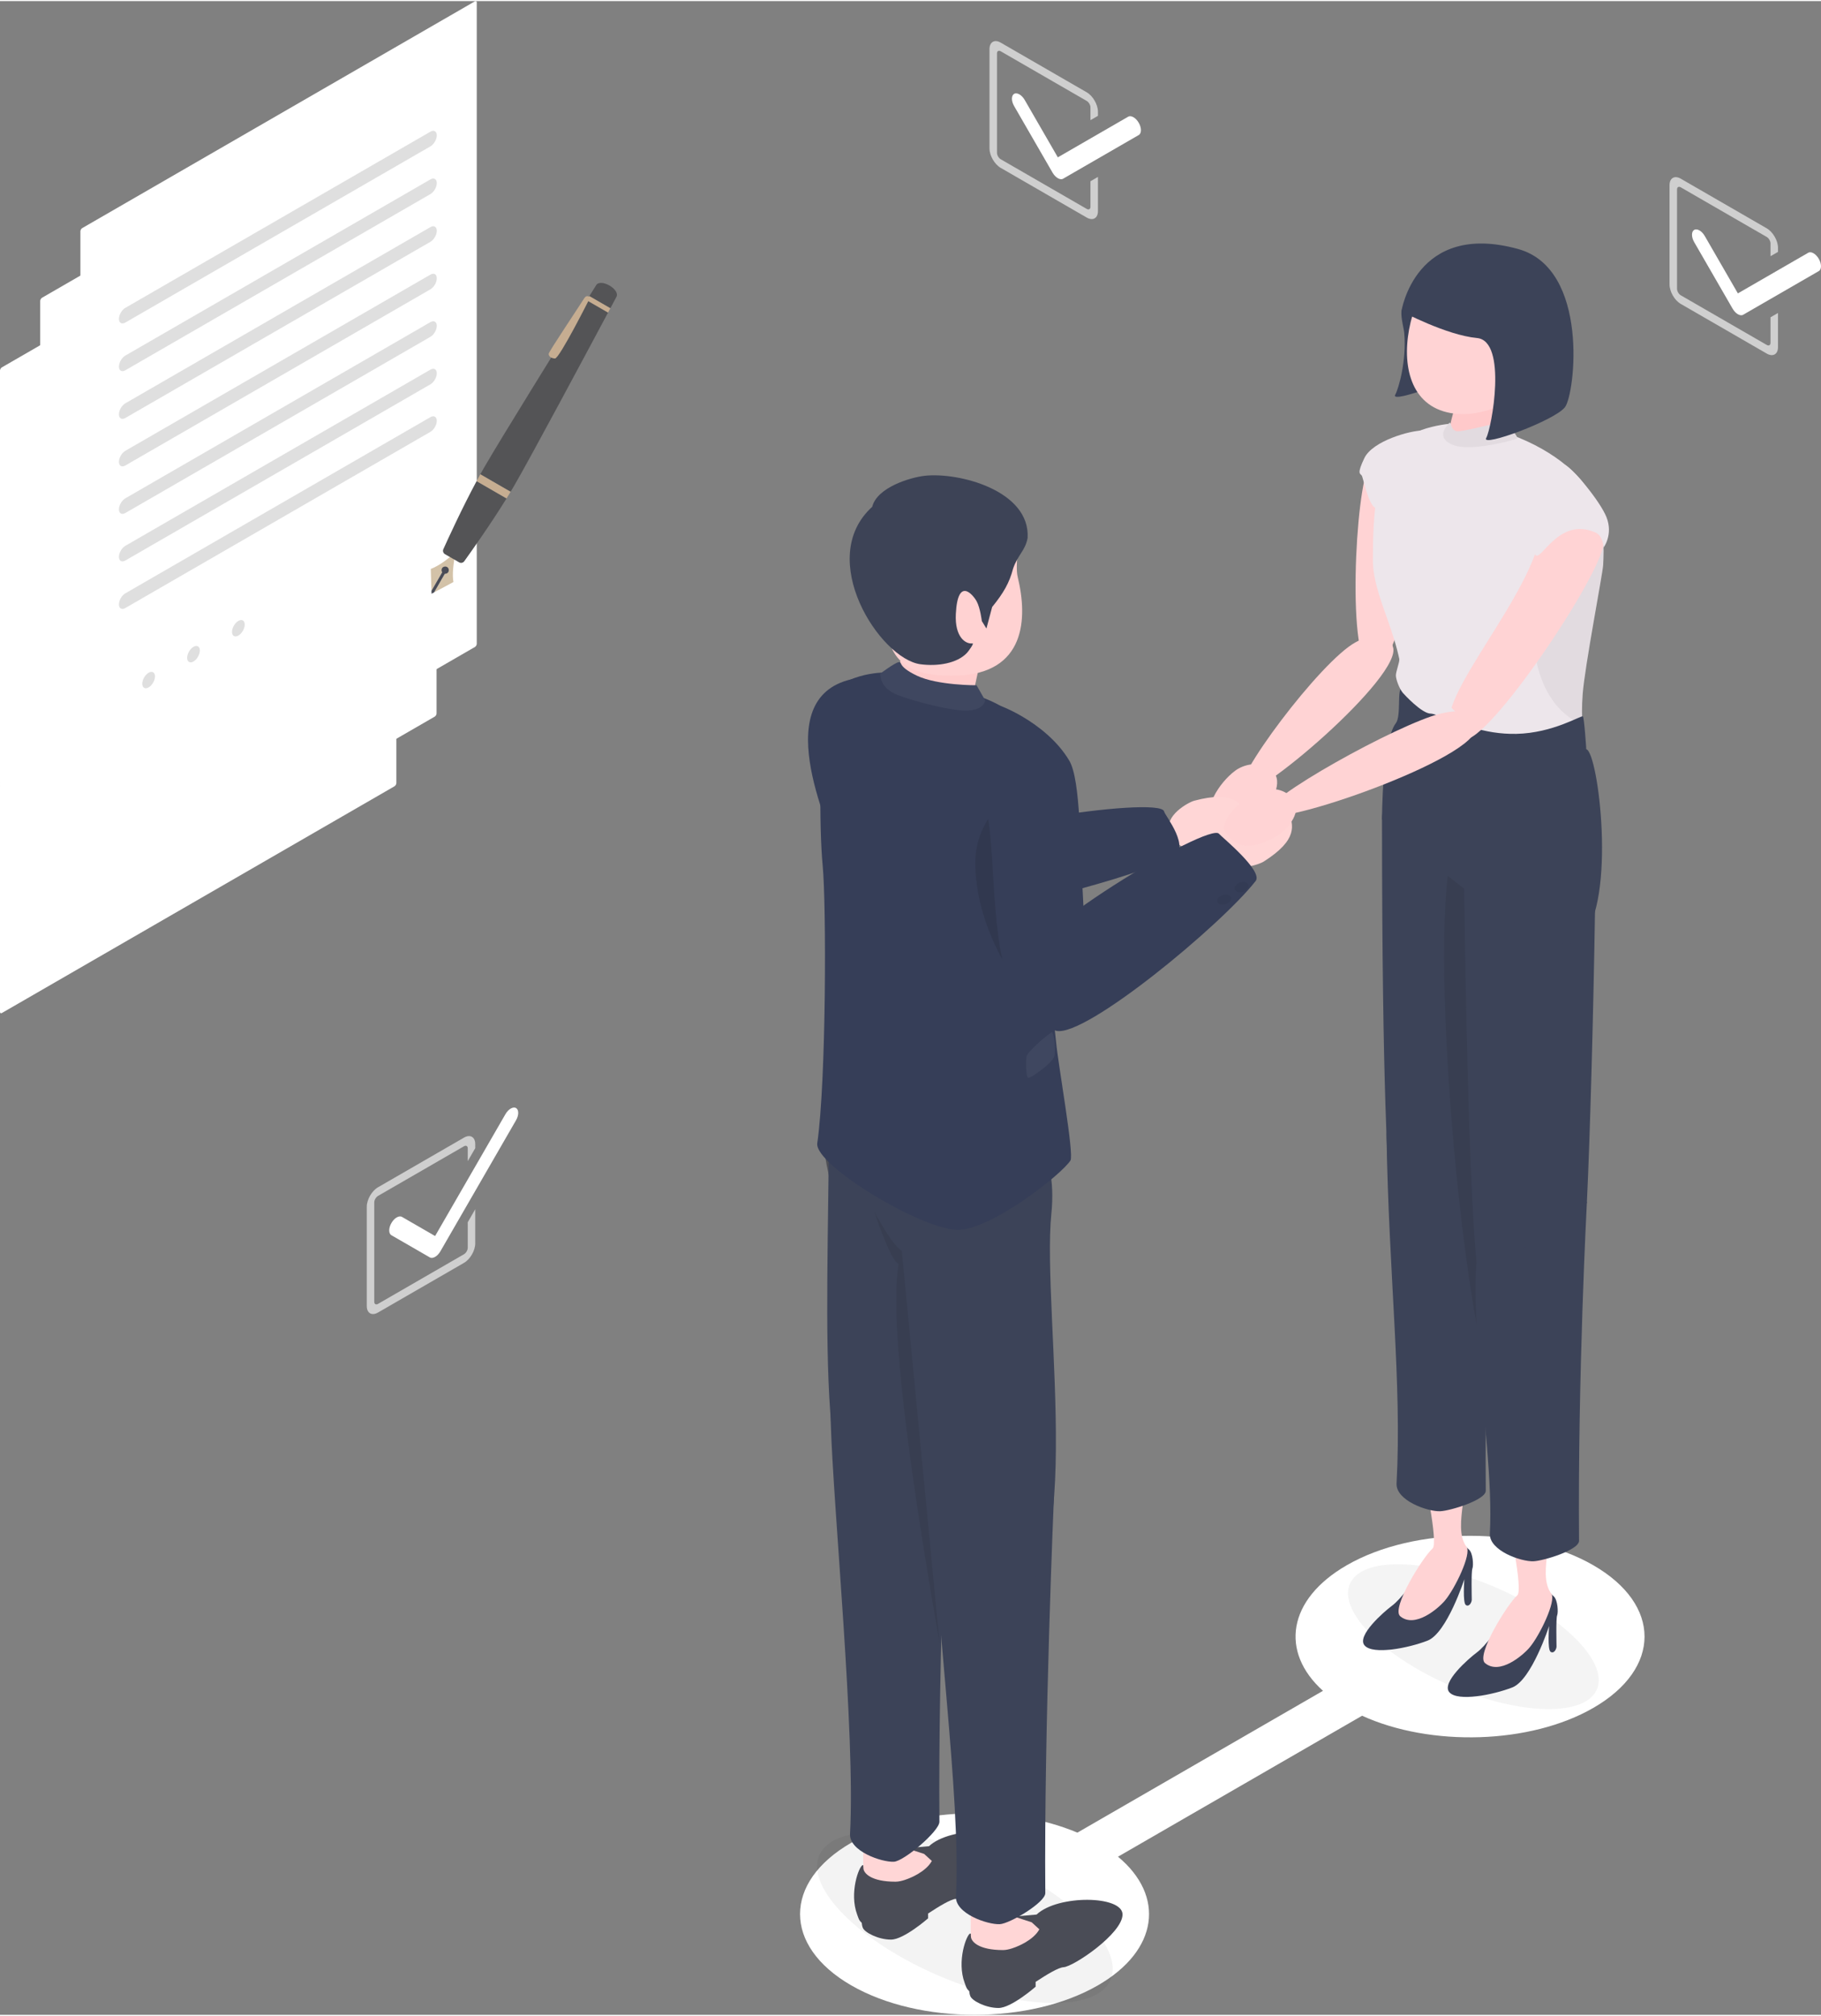 <?xml version="1.0" encoding="UTF-8"?>
<svg xmlns="http://www.w3.org/2000/svg" xmlns:xlink="http://www.w3.org/1999/xlink" version="1.1" id="_レイヤー_2" x="0px" y="0px" viewBox="0 0 843.484 932.532" width="843px" height="933px" class="lg:!max-h-[405px] isometric rectangleModalImage">
  <rect x="0" y="0" width="843.484" height="932.532" fill="#808080" stroke="none"/>
  <title>契約1</title>
  <g id="_レイヤー_2-2">
    <g>
      <g>
        <g>
          <g>
            <polygon fill="#FFFFFF" points="182.731,362.608 0.866,467.608 0.866,170.617 182.731,65.617"></polygon>
            <path fill="#fff" d="M182.731,363.608l-181.865,105c-0.479,0.276-0.866,0.053-0.866-0.5V171.117&#10;&#9;&#9;&#9;&#9;&#9;&#9;c0-0.553,0.387-1.224,0.866-1.5L182.731,64.617c0.479-0.276,0.866-0.053,0.866,0.5v296.991&#10;&#9;&#9;&#9;&#9;&#9;&#9;c0,0.553-0.387,1.224-0.866,1.5V363.608z M1.732,466.109l180.133-104V67.117l-180.133,104v294.991V466.109z"></path>
          </g>
          <g>
            <polygon fill="#FFFFFF" points="201.351,330.359 19.486,435.359 19.486,138.368 201.351,33.368"></polygon>
            <path fill="#fff" d="M201.351,331.359l-181.865,105c-0.479,0.276-0.866,0.053-0.866-0.5V138.868&#10;&#9;&#9;&#9;&#9;&#9;&#9;c0-0.553,0.387-1.224,0.866-1.5l181.865-105c0.479-0.276,0.866-0.053,0.866,0.5v296.991&#10;&#9;&#9;&#9;&#9;&#9;&#9;C202.217,330.412,201.83,331.083,201.351,331.359z M20.352,433.859l180.133-104V34.868l-180.133,104&#10;&#9;&#9;&#9;&#9;&#9;&#9;V433.859z"></path>
          </g>
          <g>
            <polygon fill="#FFFFFF" points="219.97,298.11 38.105,403.11 38.105,106.118 219.97,1.118"></polygon>
            <path fill="#fff" d="M219.97,299.11L38.105,404.11c-0.479,0.276-0.866,0.053-0.866-0.5V106.618&#10;&#9;&#9;&#9;&#9;&#9;&#9;c0-0.553,0.387-1.224,0.866-1.5L219.97,0.118c0.479-0.276,0.866-0.053,0.866,0.5v296.991&#10;&#9;&#9;&#9;&#9;&#9;&#9;c0,0.553-0.387,1.224-0.866,1.5V299.11z M38.971,401.61l180.133-104V2.618L38.971,106.618v294.991&#10;&#9;&#9;&#9;&#9;&#9;&#9;V401.61z"></path>
          </g>
          <path fill="#DFDFDF" d="M199.372,67.274l-141.335,81.6c-1.626,0.939-2.945,0.178-2.945-1.7&#10;&#9;&#9;&#9;&#9;&#9;s1.318-4.161,2.945-5.1l141.335-81.6c1.626-0.939,2.945-0.178,2.945,1.7&#10;&#9;&#9;&#9;&#9;&#9;S200.999,66.336,199.372,67.274z"></path>
          <path fill="#DFDFDF" d="M199.372,89.374l-141.335,81.6c-1.626,0.939-2.945,0.178-2.945-1.7&#10;&#9;&#9;&#9;&#9;&#9;c0-1.878,1.318-4.161,2.945-5.1l141.335-81.6c1.626-0.939,2.945-0.178,2.945,1.7&#10;&#9;&#9;&#9;&#9;&#9;s-1.318,4.161-2.945,5.1V89.374z"></path>
          <path fill="#DFDFDF" d="M199.372,111.473L58.037,193.073c-1.626,0.939-2.945,0.178-2.945-1.7&#10;&#9;&#9;&#9;&#9;&#9;c0-1.878,1.318-4.161,2.945-5.1l141.335-81.6c1.626-0.939,2.945-0.178,2.945,1.7&#10;&#9;&#9;&#9;&#9;&#9;s-1.318,4.161-2.945,5.1V111.473z"></path>
          <path fill="#DFDFDF" d="M199.372,133.472l-141.335,81.6c-1.626,0.939-2.945,0.178-2.945-1.7&#10;&#9;&#9;&#9;&#9;&#9;c0-1.878,1.318-4.161,2.945-5.1l141.335-81.6c1.626-0.939,2.945-0.178,2.945,1.7&#10;&#9;&#9;&#9;&#9;&#9;c0,1.878-1.318,4.161-2.945,5.1V133.472z"></path>
          <path fill="#DFDFDF" d="M199.372,155.472l-141.335,81.6c-1.626,0.939-2.945,0.178-2.945-1.7&#10;&#9;&#9;&#9;&#9;&#9;c0-1.878,1.318-4.161,2.945-5.1l141.335-81.6c1.626-0.939,2.945-0.178,2.945,1.7&#10;&#9;&#9;&#9;&#9;&#9;s-1.318,4.161-2.945,5.1V155.472z"></path>
          <path fill="#DFDFDF" d="M199.372,177.471L58.037,259.071c-1.626,0.939-2.945,0.178-2.945-1.7&#10;&#9;&#9;&#9;&#9;&#9;c0-1.878,1.318-4.161,2.945-5.1l141.335-81.6c1.626-0.939,2.945-0.178,2.945,1.7&#10;&#9;&#9;&#9;&#9;&#9;S200.999,176.532,199.372,177.471z"></path>
          <path fill="#DFDFDF" d="M199.372,199.47L58.037,281.07c-1.626,0.939-2.945,0.178-2.945-1.7&#10;&#9;&#9;&#9;&#9;&#9;s1.318-4.161,2.945-5.1l141.335-81.6c1.626-0.939,2.945-0.178,2.945,1.7&#10;&#9;&#9;&#9;&#9;&#9;C202.317,196.248,200.999,198.532,199.372,199.47z"></path>
          <ellipse transform="matrix(0.5 -0.866 0.866 0.5 -248.267 210.831)" fill="#fff" cx="58.457" cy="320.427" rx="4.164" ry="2.404"></ellipse>
          <ellipse transform="matrix(0.5 -0.866 0.866 0.5 -237.875 216.831)" fill="#DFDFDF" cx="68.849" cy="314.427" rx="4.164" ry="2.404"></ellipse>
          <ellipse transform="matrix(0.5 -0.866 0.866 0.5 -227.483 222.831)" fill="#fff" cx="79.241" cy="308.427" rx="4.164" ry="2.404"></ellipse>
          <ellipse transform="matrix(0.5 -0.866 0.866 0.5 -217.091 228.831)" fill="#DFDFDF" cx="89.634" cy="302.427" rx="4.164" ry="2.404"></ellipse>
          <ellipse transform="matrix(0.5 -0.866 0.866 0.5 -206.699 234.831)" fill="#fff" cx="100.026" cy="296.427" rx="4.164" ry="2.404"></ellipse>
          <ellipse transform="matrix(0.5 -0.866 0.866 0.5 -196.307 240.831)" fill="#DFDFDF" cx="110.418" cy="290.427" rx="4.164" ry="2.404"></ellipse>
          <path fill="#fff" d="M149.389,310.761c-9.822,5.671-10.962-1.716-11.575-5.684&#10;&#9;&#9;&#9;&#9;&#9;c-0.515-3.335-0.653-3.256-1.416-2.815c-4.816,2.781-9.082,13.205-10.319,16.987&#10;&#9;&#9;&#9;&#9;&#9;c-0.687,2.097-2.437,3.846-3.909,3.909c-1.473,0.061-2.117-1.582-1.436-3.678&#10;&#9;&#9;&#9;&#9;&#9;c0.244-0.752,6.095-18.494,15.664-24.019c5.904-3.409,6.732,1.957,7.227,5.162&#10;&#9;&#9;&#9;&#9;&#9;c0.629,4.074,0.946,6.119,5.764,3.337c12.633-7.293,48.585-33.957,48.947-34.225&#10;&#9;&#9;&#9;&#9;&#9;c1.606-1.185,3.101-0.763,3.331,0.962c0.23,1.725-0.889,4.094-2.499,5.289&#10;&#9;&#9;&#9;&#9;&#9;c-1.494,1.108-36.73,27.24-49.779,34.774L149.389,310.761z"></path>
        </g>
        <g>
          <g>
            <path fill="#D3C2A8" d="M206.706,264.085l-5.615,9.726l8.936-4.784c-0.658-3.678,0.031-8.611,0.942-13.752&#10;&#9;&#9;&#9;&#9;&#9;&#9;c-3.739,3.291-7.519,6.177-11.439,7.691l0.324,10.131l5.616-9.726l1.237,0.714H206.706z"></path>
            <polygon fill="#4A4C56" points="201.09,273.81 206.706,264.085 205.468,263.371 199.853,273.096 &#10;&#9;&#9;&#9;&#9;&#9;&#9;199.896,274.45"></polygon>
            <circle fill="#4A4C56" cx="206.206" cy="263.521" r="1.667"></circle>
          </g>
          <g>
            <path fill="#545456" d="M285.485,137.06c2.024-3.506-7.368-8.929-9.392-5.423c0,0-1.148,1.841-3.108,4.989&#10;&#9;&#9;&#9;&#9;&#9;&#9;l9.733,5.62c1.746-3.271,2.767-5.186,2.767-5.186V137.06z"></path>
            <path fill="#545456" d="M224.408,215.73c-0.638,1.106-1.281,2.244-1.924,3.404l14.026,8.098&#10;&#9;&#9;&#9;&#9;&#9;&#9;c0.683-1.137,1.348-2.262,1.986-3.368c7.575-13.12,33.349-61.264,43.157-79.625l-9.862-5.694&#10;&#9;&#9;&#9;&#9;&#9;&#9;C260.792,156.22,231.983,202.61,224.408,215.73z"></path>
            <path fill="#545456" d="M205.357,253.812c-0.381,0.846-0.058,1.841,0.746,2.305l3.284,1.896l3.283,1.896&#10;&#9;&#9;&#9;&#9;&#9;&#9;c0.804,0.464,1.827,0.247,2.369-0.507c2.925-4.065,12.015-16.843,19.587-29.082l-13.875-8.011&#10;&#9;&#9;&#9;&#9;&#9;&#9;c-6.814,12.677-13.336,26.938-15.394,31.504L205.357,253.812z"></path>
            <path fill="#C6AD91" d="M220.752,222.309l13.875,8.011c0.64-1.035,1.269-2.066,1.883-3.087l-14.026-8.098&#10;&#9;&#9;&#9;&#9;&#9;&#9;c-0.578,1.042-1.156,2.103-1.732,3.174L220.752,222.309z"></path>
            <path fill="#C6AD91" d="M272.985,136.626c-0.37,0.594-0.769,1.235-1.195,1.919l9.862,5.694&#10;&#9;&#9;&#9;&#9;&#9;&#9;c0.38-0.711,0.735-1.377,1.065-1.994l-9.733-5.62H272.985z"></path>
          </g>
          <path fill="#C6AD91" d="M273.32,137.342c0,0-1.423-1.865-2.82,0.459&#10;&#9;&#9;&#9;&#9;&#9;c-1.397,2.324-16.293,24.51-16.354,25.519s0.888,2.078,2.905,2.199&#10;&#9;&#9;&#9;&#9;&#9;c2.051,0.123,16.269-28.177,16.269-28.177V137.342z"></path>
        </g>
      </g>
      <g>
        <g>
          <path fill="#CFCFCF" d="M216.661,565.486v11.818c0,1.103-0.777,2.449-1.732,3l-39.837,23&#10;&#9;&#9;&#9;&#9;&#9;c-0.955,0.551-1.732,0.103-1.732-1v-45.999c0-1.102,0.777-2.449,1.732-3l39.837-23&#10;&#9;&#9;&#9;&#9;&#9;c0.955-0.551,1.732-0.103,1.732,1v5.899l3.464-6v-1.899c0-3.308-2.331-4.654-5.196-3&#10;&#9;&#9;&#9;&#9;&#9;l-39.837,23c-2.865,1.654-5.196,5.691-5.196,9v45.999c0,3.308,2.331,4.654,5.196,3&#10;&#9;&#9;&#9;&#9;&#9;l39.837-23c2.865-1.654,5.196-5.691,5.196-9v-15.818l-3.464,6V565.486z"></path>
          <path fill="#fff" d="M201.541,581.534c-0.886,0.512-1.773,0.633-2.449,0.242l-17.789-10.27&#10;&#9;&#9;&#9;&#9;&#9;c-1.353-0.78-1.353-3.313,0-5.656c1.351-2.343,3.547-3.61,4.898-2.828l15.34,8.855l32.589-56.444&#10;&#9;&#9;&#9;&#9;&#9;c1.352-2.343,3.547-3.61,4.899-2.828c1.353,0.78,1.353,3.313,0,5.656l-35.038,60.687&#10;&#9;&#9;&#9;&#9;&#9;c-0.676,1.171-1.563,2.074-2.449,2.586H201.541z"></path>
        </g>
        <g>
          <path fill="#CFCFCF" d="M820.101,146.425v11.818c0,1.103-0.777,1.551-1.732,1l-39.837-23&#10;&#9;&#9;&#9;&#9;&#9;c-0.955-0.551-1.732-1.897-1.732-3V87.244c0-1.103,0.777-1.551,1.732-1l39.837,23&#10;&#9;&#9;&#9;&#9;&#9;c0.955,0.551,1.732,1.897,1.732,3v5.899l3.464-2v-1.899c0-3.308-2.331-7.345-5.196-9&#10;&#9;&#9;&#9;&#9;&#9;l-39.837-23c-2.865-1.654-5.196-0.309-5.196,3v45.999c0,3.308,2.331,7.346,5.196,9l39.837,23&#10;&#9;&#9;&#9;&#9;&#9;c2.865,1.654,5.196,0.309,5.196-3v-15.818l-3.464,2V146.425z"></path>
          <path fill="#fff" d="M804.981,145.013c-0.886-0.512-1.774-1.415-2.449-2.586l-17.789-30.811&#10;&#9;&#9;&#9;&#9;&#9;c-1.353-2.343-1.353-4.876,0-5.656c1.351-0.782,3.547,0.485,4.899,2.828l15.34,26.568l32.589-18.813&#10;&#9;&#9;&#9;&#9;&#9;c1.351-0.782,3.547,0.485,4.899,2.828c1.353,2.343,1.353,4.876,0,5.656l-35.039,20.228&#10;&#9;&#9;&#9;&#9;&#9;c-0.676,0.391-1.563,0.27-2.449-0.242L804.981,145.013z"></path>
        </g>
        <g>
          <path fill="#CFCFCF" d="M505.101,83.425v11.818c0,1.103-0.777,1.551-1.732,1l-39.837-23&#10;&#9;&#9;&#9;&#9;&#9;c-0.955-0.551-1.732-1.897-1.732-3V24.244c0-1.103,0.777-1.551,1.732-1l39.837,23&#10;&#9;&#9;&#9;&#9;&#9;c0.955,0.551,1.732,1.897,1.732,3v5.899l3.464-2v-1.899c0-3.308-2.331-7.346-5.196-9&#10;&#9;&#9;&#9;&#9;&#9;l-39.837-23c-2.865-1.654-5.196-0.309-5.196,3v45.999c0,3.308,2.331,7.346,5.196,9l39.837,23&#10;&#9;&#9;&#9;&#9;&#9;c2.865,1.654,5.196,0.309,5.196-3v-15.818l-3.464,2V83.425z"></path>
          <path fill="#fff" d="M489.981,82.013c-0.886-0.512-1.774-1.415-2.449-2.586l-17.789-30.811&#10;&#9;&#9;&#9;&#9;&#9;c-1.353-2.343-1.353-4.876,0-5.656c1.352-0.782,3.547,0.485,4.899,2.828L489.981,72.356l32.589-18.813&#10;&#9;&#9;&#9;&#9;&#9;c1.351-0.782,3.547,0.485,4.899,2.828c1.353,2.343,1.353,4.876,0,5.656l-35.038,20.228&#10;&#9;&#9;&#9;&#9;&#9;c-0.676,0.391-1.563,0.27-2.449-0.242H489.981z"></path>
        </g>
      </g>
      <g>
        <path fill="#fff" d="M738.074,724.364c-31.567-18.225-82.747-18.226-114.314-0.001&#10;&#9;&#9;&#9;&#9;c-27.34,15.785-30.981,40.06-10.961,58.12l-113.748,65.672&#10;&#9;&#9;&#9;&#9;c-31.619-13.348-76.232-11.781-104.792,4.708c-31.566,18.225-31.566,47.774,0.002,65.999&#10;&#9;&#9;&#9;&#9;c31.567,18.225,82.747,18.226,114.314,0.001c28.078-16.211,31.157-41.375,9.283-59.567&#10;&#9;&#9;&#9;&#9;l113.06-65.275c31.725,14.46,77.874,13.248,107.156-3.658&#10;&#9;&#9;&#9;&#9;c31.566-18.225,31.566-47.774-0.002-65.999V724.364z"></path>
        <g>
          <g>
            <g>
              <path fill="#FFD3D4" d="M634.344,214.694c-6.739,10.992-10.606,93.342,0.788,93.992&#10;&#9;&#9;&#9;&#9;&#9;&#9;&#9;c11.394,0.65,19.052-39.685,24.382-74.316C664.98,198.854,641.084,203.703,634.344,214.694z"></path>
              <path fill="#FFD3D4" d="M645.138,298.897c5.515,13.045-65.296,73.564-70.438,67.65&#10;&#9;&#9;&#9;&#9;&#9;&#9;&#9;c-4.605-5.297,36.938-60.823,53.19-69.611C644.143,288.146,645.138,298.897,645.138,298.897z"></path>
              <path fill="#FFD3D4" d="M572.207,356.347c3.789-2.794,11.393-4.976,17.055,0.017&#10;&#9;&#9;&#9;&#9;&#9;&#9;&#9;c5.88,5.185-1.077,15.642-3.023,17.448c-13.235,12.28-18.944,8.637-24.106,4.857&#10;&#9;&#9;&#9;&#9;&#9;&#9;&#9;c-5.162-3.779,2.188-16.507,10.074-22.323H572.207z"></path>
            </g>
            <path fill="#EDE6EB" d="M658.749,198.887c-5.417-0.031-22.943,4.715-26.794,12.78&#10;&#9;&#9;&#9;&#9;&#9;&#9;c-3.491,7.311-2.016,7.039-1.222,8.015c0.702,0.862,2.979,13.646,6.493,15.114&#10;&#9;&#9;&#9;&#9;&#9;&#9;c3.514,1.468,21.523-35.91,21.523-35.91V198.887z"></path>
          </g>
          <g>
            <path fill="#EDE6EB" d="M742.581,261.173c0.471-8.829,0.198-16.002-1.669-22.885&#10;&#9;&#9;&#9;&#9;&#9;&#9;c-1.485-5.471-4.098-11.226-8.636-16.556c-9.919-11.651-29.523-22.846-53.549-26.193&#10;&#9;&#9;&#9;&#9;&#9;&#9;c-4.071-0.567-21.669,0.785-30.066,8.645c-11.319,10.596-12.747,33.292-12.747,54.483&#10;&#9;&#9;&#9;&#9;&#9;&#9;s18.244,41.16,13.295,74.66c-5.152,34.869,37.222,46.552,55.232,47.094&#10;&#9;&#9;&#9;&#9;&#9;&#9;c18.009,0.542,11.197-11.311,20.752-11.106c9.555,0.204,10.62-19.157,8.684-28.293&#10;&#9;&#9;&#9;&#9;&#9;&#9;c-0.355-1.672-0.645-3.579-0.838-5.778c-0.331-3.777-0.374-8.424,0.053-14.268&#10;&#9;&#9;&#9;&#9;&#9;&#9;C734.012,308.365,742.371,265.103,742.581,261.173z"></path>
            <path opacity="0.05" d="M711.366,256.387c-4.619,35.553-2.323,68.089,21.673,78.857&#10;&#9;&#9;&#9;&#9;&#9;&#9;c-0.331-3.777-0.374-8.424,0.053-14.268c0.92-12.61,9.279-55.873,9.489-59.803&#10;&#9;&#9;&#9;&#9;&#9;&#9;c0.471-8.829,0.198-16.002-1.669-22.885c-10.493,2.859-28.347,8.873-29.545,18.099V256.387z"></path>
          </g>
          <ellipse transform="matrix(0.392 -0.92 0.92 0.392 -281.402 1088.369)" opacity="0.05" fill="#1A1A1A" cx="682.276" cy="756.968" rx="25.037" ry="62.198"></ellipse>
          <g>
            <g>
              <path fill="#3C4358" d="M644.736,743.108c-3.786,2.817-16.569,13.985-12.639,18.39&#10;&#9;&#9;&#9;&#9;&#9;&#9;&#9;c3.93,4.405,20.157,1.227,29.129-2.246s17.062-28.453,17.062-28.453s-0.845,10.892,0.69,11.946&#10;&#9;&#9;&#9;&#9;&#9;&#9;&#9;c1.535,1.054,2.741-1.249,2.741-2.455s-0.298-12.943,0.288-14.41&#10;&#9;&#9;&#9;&#9;&#9;&#9;&#9;c0.587-1.467,0.263-7.084-1.516-8.753c-1.779-1.668-4.169-4.219-9.614-4.14&#10;&#9;&#9;&#9;&#9;&#9;&#9;&#9;c-5.445,0.079-17.616,23.774-26.142,30.12H644.736z"></path>
              <path fill="#FFD3D4" d="M676.078,674.387c7.14,10.978-4.027,31.607,3.224,41.436&#10;&#9;&#9;&#9;&#9;&#9;&#9;&#9;c2.404,3.258-5.329,19.34-10.074,24.933c-3.091,3.643-13.84,12.905-20.638,7.203&#10;&#9;&#9;&#9;&#9;&#9;&#9;&#9;c-4.349-3.648,10.526-27.51,14.956-31.36c2.83-2.459-4.067-35.164-5.359-38.303&#10;&#9;&#9;&#9;&#9;&#9;&#9;&#9;s14.807-8.653,17.892-3.91L676.078,674.387z"></path>
            </g>
            <path fill="#3C4358" d="M692.228,532.923c0,0-4.66,80.72-4.022,156.889&#10;&#9;&#9;&#9;&#9;&#9;&#9;c0.036,4.319-16.425,9.295-21.07,9.505c-5.68,0.257-20.695-4.896-20.252-12.914&#10;&#9;&#9;&#9;&#9;&#9;&#9;c2.539-45.996-3.596-96.654-4.627-160.051c-0.505-31.03,49.97,6.571,49.97,6.571L692.228,532.923z"></path>
            <path fill="#3C4358" d="M640.143,378.918c0.031,131.045,2.892,157.85,3.891,190.261&#10;&#9;&#9;&#9;&#9;&#9;&#9;c0.208,6.736,19.24,15.439,24.947,13.438c35.496-12.445,24.841-128.174,30.333-174.696&#10;&#9;&#9;&#9;&#9;&#9;&#9;c5.406-45.802-59.177-57.78-59.171-29.004H640.143z"></path>
            <path opacity="0.1" fill="#1A1A1A" d="M687.085,628.171&#10;&#9;&#9;&#9;&#9;&#9;&#9;c-14.896-64.38-28.353-245.919-7.331-245.899L687.085,628.171z"></path>
          </g>
          <g>
            <g>
              <path fill="#3C4358" d="M683.993,764.778c-3.786,2.818-16.569,13.985-12.639,18.39&#10;&#9;&#9;&#9;&#9;&#9;&#9;&#9;s20.157,1.227,29.129-2.246s17.062-28.453,17.062-28.453s-0.845,10.892,0.69,11.946&#10;&#9;&#9;&#9;&#9;&#9;&#9;&#9;c1.535,1.054,2.741-1.249,2.741-2.455s-0.298-12.943,0.288-14.41&#10;&#9;&#9;&#9;&#9;&#9;&#9;&#9;c0.587-1.467,0.263-7.084-1.516-8.753s-4.169-4.219-9.614-4.14&#10;&#9;&#9;&#9;&#9;&#9;&#9;&#9;c-5.445,0.079-17.616,23.774-26.142,30.119H683.993z"></path>
              <path fill="#FFD3D4" d="M715.335,696.057c7.14,10.978-4.027,31.607,3.224,41.437&#10;&#9;&#9;&#9;&#9;&#9;&#9;&#9;c2.404,3.258-5.329,19.34-10.074,24.933c-3.091,3.643-13.84,12.905-20.638,7.203&#10;&#9;&#9;&#9;&#9;&#9;&#9;&#9;c-4.349-3.648,10.526-27.51,14.956-31.36c2.83-2.459-4.067-35.164-5.359-38.303&#10;&#9;&#9;&#9;&#9;&#9;&#9;&#9;s14.807-8.653,17.892-3.91L715.335,696.057z"></path>
            </g>
            <path fill="#3C4358" d="M735.047,556.145c0,0-4.274,80.673-3.635,156.842&#10;&#9;&#9;&#9;&#9;&#9;&#9;c0.036,4.319-16.425,9.295-21.07,9.505c-5.68,0.257-20.694-4.896-20.252-12.914&#10;&#9;&#9;&#9;&#9;&#9;&#9;c2.539-45.996-17.194-131.331,1.446-148.684c22.714-21.146,43.511-4.749,43.511-4.749L735.047,556.145&#10;&#9;&#9;&#9;&#9;&#9;&#9;z"></path>
            <path fill="#3C4358" d="M678.087,406.534c1.336,89.25,2.937,144.881,5.793,177.482&#10;&#9;&#9;&#9;&#9;&#9;&#9;c0.681,7.776,50.826-20.898,51.166-27.87c1.435-29.413,3.012-87.164,3.755-134.531&#10;&#9;&#9;&#9;&#9;&#9;&#9;C739.804,357.851,677.656,377.76,678.087,406.534z"></path>
          </g>
          <path fill="#3C4358" d="M640.143,378.918c0,0,0-36.209,6.401-44.502c2.595-3.362,0.436-16.278,2.845-16.274&#10;&#9;&#9;&#9;&#9;&#9;c1.268,0.002,23.149,21.829,53.013,21.191c17.018-0.364,30.131-8.741,30.779-8.094&#10;&#9;&#9;&#9;&#9;&#9;s1.582,15.184,1.582,15.184c5.629,1.501,14.053,69.867-2.007,87.413&#10;&#9;&#9;&#9;&#9;&#9;c-15.686,17.137-92.613-54.918-92.613-54.918H640.143z"></path>
          <g>
            <path fill="#FFC9CA" d="M674.227,186.512c-1.42,6.465-4.96,13.754,0,16.009&#10;&#9;&#9;&#9;&#9;&#9;&#9;c4.961,2.255,16.241-0.902,20.184-3.608s1.469-14.431,0-15.783s-20.184,3.382-20.184,3.382V186.512z"></path>
            <path fill="#3C4358" d="M649.14,143.631c-0.247,3.333,1.092,7.799,1.296,10&#10;&#9;&#9;&#9;&#9;&#9;&#9;c1.169,12.623-2.583,25.869-4.182,28.692c-2.535,4.476,31.857-8.135,36.519-14.338&#10;&#9;&#9;&#9;&#9;&#9;&#9;c2.961-3.938,6.75-28.702,0.645-48.598c0,0-34.031,20.911-34.278,24.244H649.14z"></path>
            <path fill="#FFD3D4" d="M653.374,148.805c-4.259,17.903-0.992,37.367,16.911,41.626&#10;&#9;&#9;&#9;&#9;&#9;&#9;c17.903,4.259,40.726-8.257,44.985-26.16c4.259-17.903-6.802-35.869-24.705-40.128&#10;&#9;&#9;&#9;&#9;&#9;&#9;c-17.903-4.259-32.932,6.759-37.19,24.662H653.374z"></path>
            <path fill="#EDE6EB" d="M669.804,197.271c0,0,1.378-2.157,1.868-1.997s0.409,3.156,2.846,3.875&#10;&#9;&#9;&#9;&#9;&#9;&#9;c2.437,0.719,21.892-4.794,22.491-4.354c0.599,0.439,6.911,7.231,5.553,7.87&#10;&#9;&#9;&#9;&#9;&#9;&#9;c-1.358,0.639-20.653,5.952-29.082,3.036c-8.429-2.916-3.675-8.429-3.675-8.429H669.804z"></path>
            <path opacity="0.05" d="M669.804,197.271c0,0,1.378-2.157,1.868-1.997&#10;&#9;&#9;&#9;&#9;&#9;&#9;s0.409,3.156,2.846,3.875c2.437,0.719,21.892-4.794,22.491-4.354&#10;&#9;&#9;&#9;&#9;&#9;&#9;c0.599,0.439,6.911,7.231,5.553,7.87c-1.358,0.639-20.653,5.952-29.082,3.036&#10;&#9;&#9;&#9;&#9;&#9;&#9;c-8.429-2.916-3.675-8.429-3.675-8.429H669.804z"></path>
            <path fill="#3C4358" d="M649.14,143.631c0,0,20.8,11.084,35.001,12.397&#10;&#9;&#9;&#9;&#9;&#9;&#9;c14.201,1.314,6.796,41.846,4.261,46.321s31.856-8.135,36.519-14.337&#10;&#9;&#9;&#9;&#9;&#9;&#9;c4.663-6.203,11.392-64.071-21.74-73.204c-47.572-13.113-54.041,28.823-54.041,28.823L649.14,143.631z"></path>
          </g>
          <g>
            <path fill="#FFD3D4" d="M742.883,250.345c0.387,13.369-53.774,94.125-64.887,91.529&#10;&#9;&#9;&#9;&#9;&#9;&#9;c-23.725-5.541,20.322-51.269,33.013-85.67C724.024,220.924,742.496,236.977,742.883,250.345z"></path>
            <path fill="#EDE6EB" d="M711.009,256.205c2.305,4.688,10.689-17.917,28.096-10.076&#10;&#9;&#9;&#9;&#9;&#9;&#9;c3.56,1.604,3.653,6.971,3.653,6.971s4.57-6.02,1.357-14.111&#10;&#9;&#9;&#9;&#9;&#9;&#9;c-2.912-7.331-15.153-22.101-19.065-24.122c-3.912-2.021-21.071,27.04-14.041,41.337H711.009z"></path>
          </g>
          <path fill="#EDE6EB" d="M648.187,304.757c0.044,1.544-1.577,5.631-1.615,7.485&#10;&#9;&#9;&#9;&#9;&#9;c-0.039,1.854,1.679,6.352,3.285,8.183c0.341,0.388,8.727,9.617,12.894,9.534&#10;&#9;&#9;&#9;&#9;&#9;c1.911-0.038,15.403,5.274,15.376,4.539c-0.143-3.963-28.765-27.553-28.963-28.522&#10;&#9;&#9;&#9;&#9;&#9;c-0.299-1.457-0.976-1.219-0.976-1.219V304.757z"></path>
        </g>
        <g>
          <g>
            <g>
              <path fill="#FFD6D6" d="M557.611,393.373c-4.888,0.718-13.006-1.012-15.787-8.431&#10;&#9;&#9;&#9;&#9;&#9;&#9;&#9;c-2.888-7.703,8.715-13.955,11.408-14.667c18.316-4.843,21.805,1.347,24.722,7.395&#10;&#9;&#9;&#9;&#9;&#9;&#9;&#9;c2.916,6.047-10.171,14.209-20.343,15.704L557.611,393.373z"></path>
              <path fill="#363E58" d="M426.447,397.727c2.164-14.062,111.396-30.141,112.774-22.427&#10;&#9;&#9;&#9;&#9;&#9;&#9;&#9;c0.322,1.806,13.137,17.271,3.487,21.663c-27.28,12.418-95.658,28.085-109.907,27.605&#10;&#9;&#9;&#9;&#9;&#9;&#9;&#9;c-19.289-0.65-6.354-26.842-6.354-26.842V397.727z"></path>
            </g>
            <path fill="#363E58" d="M415.073,420.828c0,0-11.833,17.423-26.291-24.27&#10;&#9;&#9;&#9;&#9;&#9;&#9;c-5.385-15.529-33.709-75.49,7.446-82.884c4.705-0.845,31.715,95.783,18.845,107.154H415.073z"></path>
          </g>
          <g>
            <ellipse transform="matrix(0.392 -0.92 0.92 0.392 -544.297 950.904)" opacity="0.05" cx="446.883" cy="887.025" rx="29.525" ry="73.348"></ellipse>
            <g>
              <path fill="#4A4C56" d="M480.167,886.047c-0.014,0.012-0.018,0.031-0.027,0.047l-10.805,0.938&#10;&#9;&#9;&#9;&#9;&#9;&#9;&#9;l7.533,2.772c-13.665,22.591-25.878,4.548-27.5,5.067c-1.668,0.534-6.302,12.824-2.521,22.908&#10;&#9;&#9;&#9;&#9;&#9;&#9;&#9;c0.82,2.187,0.722,2.46,2.106,3.807c0.071,0.782,0.223,1.616,0.525,2.342&#10;&#9;&#9;&#9;&#9;&#9;&#9;&#9;c0.872,2.095,7.071,5.422,13.035,5.422c5.964,0,17.189-9.858,17.189-9.858v-2.232&#10;&#9;&#9;&#9;&#9;&#9;&#9;&#9;c5.287-3.467,10.566-6.658,12.925-6.788c4.64-0.256,27.33-15.601,27.33-24.424&#10;&#9;&#9;&#9;&#9;&#9;&#9;&#9;c0-8.824-29.803-9.259-39.792,0H480.167z"></path>
              <path fill="#FFD6D6" d="M477.879,889.68l-8.065-2.627c0.029-1.074,0.053-2.148,0.095-3.2&#10;&#9;&#9;&#9;&#9;&#9;&#9;&#9;c0.302-7.541,3.507-19.531-3.453-19.694c-6.96-0.164-16.17-4.372-16.686,17.138&#10;&#9;&#9;&#9;&#9;&#9;&#9;&#9;c0,0-0.313,13.417,0,15.361c0.314,1.944,3.442,5.878,14.853,5.878c2.727,0,6.247-1.559,6.247-1.559&#10;&#9;&#9;&#9;&#9;&#9;&#9;&#9;s7.777-2.891,10.557-8.055l-3.548-3.243V889.68z"></path>
            </g>
            <g>
              <path fill="#4A4C56" d="M430.362,854.385c-0.013,0.013-0.018,0.031-0.027,0.047l-10.805,0.938&#10;&#9;&#9;&#9;&#9;&#9;&#9;&#9;l7.533,2.772c-13.666,22.591-25.878,4.548-27.5,5.067c-1.668,0.534-6.302,12.824-2.521,22.908&#10;&#9;&#9;&#9;&#9;&#9;&#9;&#9;c0.82,2.187,0.722,2.46,2.106,3.807c0.071,0.782,0.223,1.616,0.525,2.342&#10;&#9;&#9;&#9;&#9;&#9;&#9;&#9;c0.872,2.095,7.071,5.422,13.035,5.422s17.189-9.858,17.189-9.858v-2.232&#10;&#9;&#9;&#9;&#9;&#9;&#9;&#9;c5.287-3.467,10.566-6.658,12.925-6.788c4.64-0.256,27.33-15.601,27.33-24.425&#10;&#9;&#9;&#9;&#9;&#9;&#9;&#9;c0-8.824-29.803-9.259-39.792,0H430.362z"></path>
              <path fill="#FFD6D6" d="M428.074,858.018l-8.065-2.627c0.029-1.074,0.053-2.148,0.095-3.2&#10;&#9;&#9;&#9;&#9;&#9;&#9;&#9;c0.302-7.541,3.507-19.531-3.453-19.694c-6.96-0.164-16.17-4.372-16.686,17.138&#10;&#9;&#9;&#9;&#9;&#9;&#9;&#9;c0,0-0.313,13.418,0,15.361c0.314,1.944,3.442,5.878,14.853,5.878c2.727,0,6.247-1.559,6.247-1.559&#10;&#9;&#9;&#9;&#9;&#9;&#9;&#9;s7.777-2.891,10.557-8.055l-3.548-3.243V858.018z"></path>
            </g>
            <path fill="#4F5056" d="M392.824,490.426c-15.378,15.398-13.191,38.989-6.876,61.148&#10;&#9;&#9;&#9;&#9;&#9;&#9;s68.305-37.586,68.305-37.586l-61.429-23.562V490.426z"></path>
            <path fill="#3C4358" d="M439.164,663.007c0,0-4.669,103.933-4.029,180.102&#10;&#9;&#9;&#9;&#9;&#9;&#9;c0.036,4.319-16.455,18.317-21.109,18.527c-5.691,0.257-20.733-4.896-20.29-12.914&#10;&#9;&#9;&#9;&#9;&#9;&#9;c2.543-45.996-7.753-150.46-8.926-190.317c-2.016-68.537,54.354,4.603,54.354,4.603&#10;&#9;&#9;&#9;&#9;&#9;&#9;L439.164,663.007z"></path>
            <path fill="#3C4358" d="M384.041,514.431c-0.514,106.964-7.37,196.818,27.777,198.898&#10;&#9;&#9;&#9;&#9;&#9;&#9;c45.145,2.671,27.869-130.817,32.585-177.512c6.42-63.566-60.224-50.174-60.362-21.386V514.431z"></path>
            <path opacity="0.1" fill="#1A1A1A" d="M435.231,760.51l-17.501-181.699&#10;&#9;&#9;&#9;&#9;&#9;&#9;c-3.843-2.802-8.191-9.855-12.682-18.11c0,0,6.956,21.846,11.161,24.177&#10;&#9;&#9;&#9;&#9;&#9;&#9;c0,0-0.233,1.452-0.376,2.646c-3.914,32.717,9.471,116.306,19.398,172.985L435.231,760.51z"></path>
            <path fill="#3C4358" d="M488.212,691.92c0,0-4.669,108.068-4.029,184.237&#10;&#9;&#9;&#9;&#9;&#9;&#9;c0.036,4.319-16.456,14.182-21.109,14.391c-5.691,0.257-20.733-4.896-20.29-12.914&#10;&#9;&#9;&#9;&#9;&#9;&#9;c2.543-45.996-10.534-135.402-9.652-175.267c0.686-31.026,55.08-10.448,55.08-10.448&#10;&#9;&#9;&#9;&#9;&#9;&#9;L488.212,691.92z"></path>
            <path fill="#3C4358" d="M426.622,540.232c-0.514,106.964-0.903,199.931,34.244,202.01&#10;&#9;&#9;&#9;&#9;&#9;&#9;c45.145,2.671,21.402-133.929,26.118-180.624c6.42-63.566-60.224-50.174-60.362-21.386V540.232z"></path>
          </g>
          <g>
            <g>
              <path fill="#363E58" d="M489.192,482.165c-1.418-14.963-5.25-35.245-10.564-53.936&#10;&#9;&#9;&#9;&#9;&#9;&#9;&#9;c-6.658-23.419,5.791-49.062,3.464-74.433c-0.038-0.415-0.069-0.83-0.115-1.246&#10;&#9;&#9;&#9;&#9;&#9;&#9;&#9;c-2.866-25.777-32.935-31.846-32.935-31.846l-38.988-9.823c0,0-22.808,0.074-26.721,14.327&#10;&#9;&#9;&#9;&#9;&#9;&#9;&#9;c-3.913,14.253-3.982,57.35-2.266,75.183s1.676,99.528-2.508,128.521&#10;&#9;&#9;&#9;&#9;&#9;&#9;&#9;c-1.47,10.188,50.334,41.34,66.207,40.091c15.874-1.248,46.759-25.515,51.063-32.085&#10;&#9;&#9;&#9;&#9;&#9;&#9;&#9;c1.792-2.735-5.628-44.082-6.639-54.754L489.192,482.165z"></path>
              <path opacity="0.05" fill="#FFFFFF" d="M475.468,488.851&#10;&#9;&#9;&#9;&#9;&#9;&#9;&#9;c-0.386,3.069-0.149,9.294,0.75,9.775c0.899,0.48,11.008-6.619,12.086-9.89&#10;&#9;&#9;&#9;&#9;&#9;&#9;&#9;s-0.272-11.47-1.091-11.242c-0.819,0.228-11.433,8.877-11.745,11.357V488.851z"></path>
              <path opacity="0.1" d="M480.806,360.05&#10;&#9;&#9;&#9;&#9;&#9;&#9;&#9;c-14.362,6.755-29.925,19.183-29.039,41.201c1.157,28.735,17.383,54.497,35.623,74.31&#10;&#9;&#9;&#9;&#9;&#9;&#9;&#9;c-1.418-14.963-2.374-26.564-7.491-40.636c-7.878-21.665,1.458-49.218,0.906-74.875V360.05z"></path>
              <g>
                <path fill="#363E58" d="M460.254,325.68c-0.489-1.342,24.187,7.66,35.057,26.102&#10;&#9;&#9;&#9;&#9;&#9;&#9;&#9;&#9;c5.302,8.994,4.919,40.543,6.566,67.891c0.774,12.858,1.324,24.624-2.458,31.985&#10;&#9;&#9;&#9;&#9;&#9;&#9;&#9;&#9;c-3.782,7.361-22.843,22.531-32.075,1.894c-9.232-20.636-5.928-73.848-11.716-80.832&#10;&#9;&#9;&#9;&#9;&#9;&#9;&#9;&#9;c0,0,5.43-44.836,4.627-47.04L460.254,325.68z"></path>
                <g>
                  <path fill="#FFD6D6" d="M571.402,379.556c-3.846,3.101-8.087,10.236-4.529,17.314&#10;&#9;&#9;&#9;&#9;&#9;&#9;&#9;&#9;&#9;c3.695,7.35,16.163,3.076,18.514,1.582c15.991-10.159,13.815-16.924,11.356-23.171&#10;&#9;&#9;&#9;&#9;&#9;&#9;&#9;&#9;&#9;c-2.46-6.247-17.337-2.18-25.341,4.274L571.402,379.556z"></path>
                  <path fill="#363E58" d="M489.281,476.849c13.437,3.152,76.443-49.036,92.325-69.365&#10;&#9;&#9;&#9;&#9;&#9;&#9;&#9;&#9;&#9;c3.665-4.691-16.08-20.703-16.967-21.875c-4.236-5.597-93.771,47.3-96.602,66.391&#10;&#9;&#9;&#9;&#9;&#9;&#9;&#9;&#9;&#9;c-0.956,6.45,7.807,21.697,21.244,24.849H489.281z"></path>
                  <g opacity="0.05">
                    <path d="M577.142,408.178c-1.415-0.539-3.486-0.024-4.62,1.142&#10;&#9;&#9;&#9;&#9;&#9;&#9;&#9;&#9;&#9;&#9;c-1.134,1.167-0.907,2.549,0.508,3.088c1.415,0.539,3.479,0.031,4.614-1.136&#10;&#9;&#9;&#9;&#9;&#9;&#9;&#9;&#9;&#9;&#9;c1.134-1.167,0.913-2.556-0.502-3.095H577.142z"></path>
                  </g>
                  <g opacity="0.05">
                    <path d="M569.076,413.97c-1.415-0.539-3.486-0.024-4.62,1.142&#10;&#9;&#9;&#9;&#9;&#9;&#9;&#9;&#9;&#9;&#9;c-1.134,1.167-0.907,2.549,0.508,3.088s3.479,0.031,4.613-1.136&#10;&#9;&#9;&#9;&#9;&#9;&#9;&#9;&#9;&#9;&#9;c1.134-1.167,0.913-2.556-0.502-3.095H569.076z"></path>
                  </g>
                </g>
              </g>
            </g>
            <g>
              <g>
                <path fill="#FFCCCC" d="M431.038,323.947c6.849,0.01,15.681,1.978,19.767,0.954&#10;&#9;&#9;&#9;&#9;&#9;&#9;&#9;&#9;c-0.064-0.404-0.11-0.846-0.13-1.347c-0.282-6.994,9.026-28.187-1.247-34.779&#10;&#9;&#9;&#9;&#9;&#9;&#9;&#9;&#9;s-28.299-6.867-29.815,5.204c-1.339,10.665-6.295,22.171-6.996,23.435&#10;&#9;&#9;&#9;&#9;&#9;&#9;&#9;&#9;c2.813,3.531,9.96,6.52,18.422,6.533H431.038z"></path>
                <path fill="#FFD2D2" d="M470.844,246.253c1.929,2.789-0.894,14.542,0.574,20.545&#10;&#9;&#9;&#9;&#9;&#9;&#9;&#9;&#9;c4.638,18.967,3.726,44.565-28.302,45.572c-31.295,0.984-32.706-14.632-33.698-34.606&#10;&#9;&#9;&#9;&#9;&#9;&#9;&#9;&#9;c-0.991-19.975-9.172-29.149,11.69-40.695s41.681-2.463,49.735,9.184V246.253z"></path>
                <path fill="#3D4356" d="M475.994,248.583c1.193-21.867-31.761-30.544-47.75-28.746&#10;&#9;&#9;&#9;&#9;&#9;&#9;&#9;&#9;c-6.428,0.723-21.972,5.282-24.241,14.356c-26.478,24.023,3.62,70.395,22.324,72.898&#10;&#9;&#9;&#9;&#9;&#9;&#9;&#9;&#9;c8.09,1.082,17.084-0.425,21.605-5.296c0.639-0.689,3.443-4.485,2.512-4.359&#10;&#9;&#9;&#9;&#9;&#9;&#9;&#9;&#9;c-3.087,0.417-8.256-2.77-7.703-13.649c0.885-17.408,7.958-8.911,9.634-5.849&#10;&#9;&#9;&#9;&#9;&#9;&#9;&#9;&#9;c1.676,3.063,2.409,9.162,2.409,9.162l2.126,3.457l2.653-9.972&#10;&#9;&#9;&#9;&#9;&#9;&#9;&#9;&#9;c5.294-6.497,7.993-11.262,9.675-17.707c2.181-6.454,5.689-8.373,6.755-14.295V248.583z"></path>
              </g>
              <path fill="#363E58" d="M456.32,323.813l-3.982-6.98c0,0-18.052,0.11-27.578-4.418&#10;&#9;&#9;&#9;&#9;&#9;&#9;&#9;s-6.562-6.65-8.501-6.288c-1.939,0.361-8.494,5.3-8.494,5.3s-0.752,6.606,8.298,10.027&#10;&#9;&#9;&#9;&#9;&#9;&#9;&#9;c6.984,2.64,24.407,7.351,31.917,7.102c8.006-0.265,8.34-4.742,8.34-4.742H456.32z"></path>
              <path opacity="0.05" fill="#FFFFFF" d="M456.32,323.813l-3.982-6.98&#10;&#9;&#9;&#9;&#9;&#9;&#9;&#9;c0,0-18.052,0.11-27.578-4.418s-6.562-6.65-8.501-6.288c-1.939,0.361-8.494,5.3-8.494,5.3&#10;&#9;&#9;&#9;&#9;&#9;&#9;&#9;s-0.752,6.606,8.298,10.027c6.984,2.64,24.407,7.351,31.917,7.102&#10;&#9;&#9;&#9;&#9;&#9;&#9;&#9;c8.006-0.265,8.34-4.742,8.34-4.742H456.32z"></path>
            </g>
          </g>
        </g>
        <path fill="#FFD3D4" d="M683.616,336.244c1.676,14.129-93.548,47.248-96.939,40.183&#10;&#9;&#9;&#9;&#9;c-3.037-6.328,61.573-41.874,80.333-46.407C685.77,325.487,683.616,336.244,683.616,336.244z"></path>
        <path fill="#FFD3D4" d="M582.579,366.131c4.273-1.892,12.111-2.368,16.523,3.69&#10;&#9;&#9;&#9;&#9;c4.581,6.291-4.412,14.925-6.687,16.256c-15.469,9.049-20.216,4.29-24.404-0.484&#10;&#9;&#9;&#9;&#9;C563.823,380.818,573.686,370.068,582.579,366.131z"></path>
      </g>
    </g>
  </g>
</svg>
